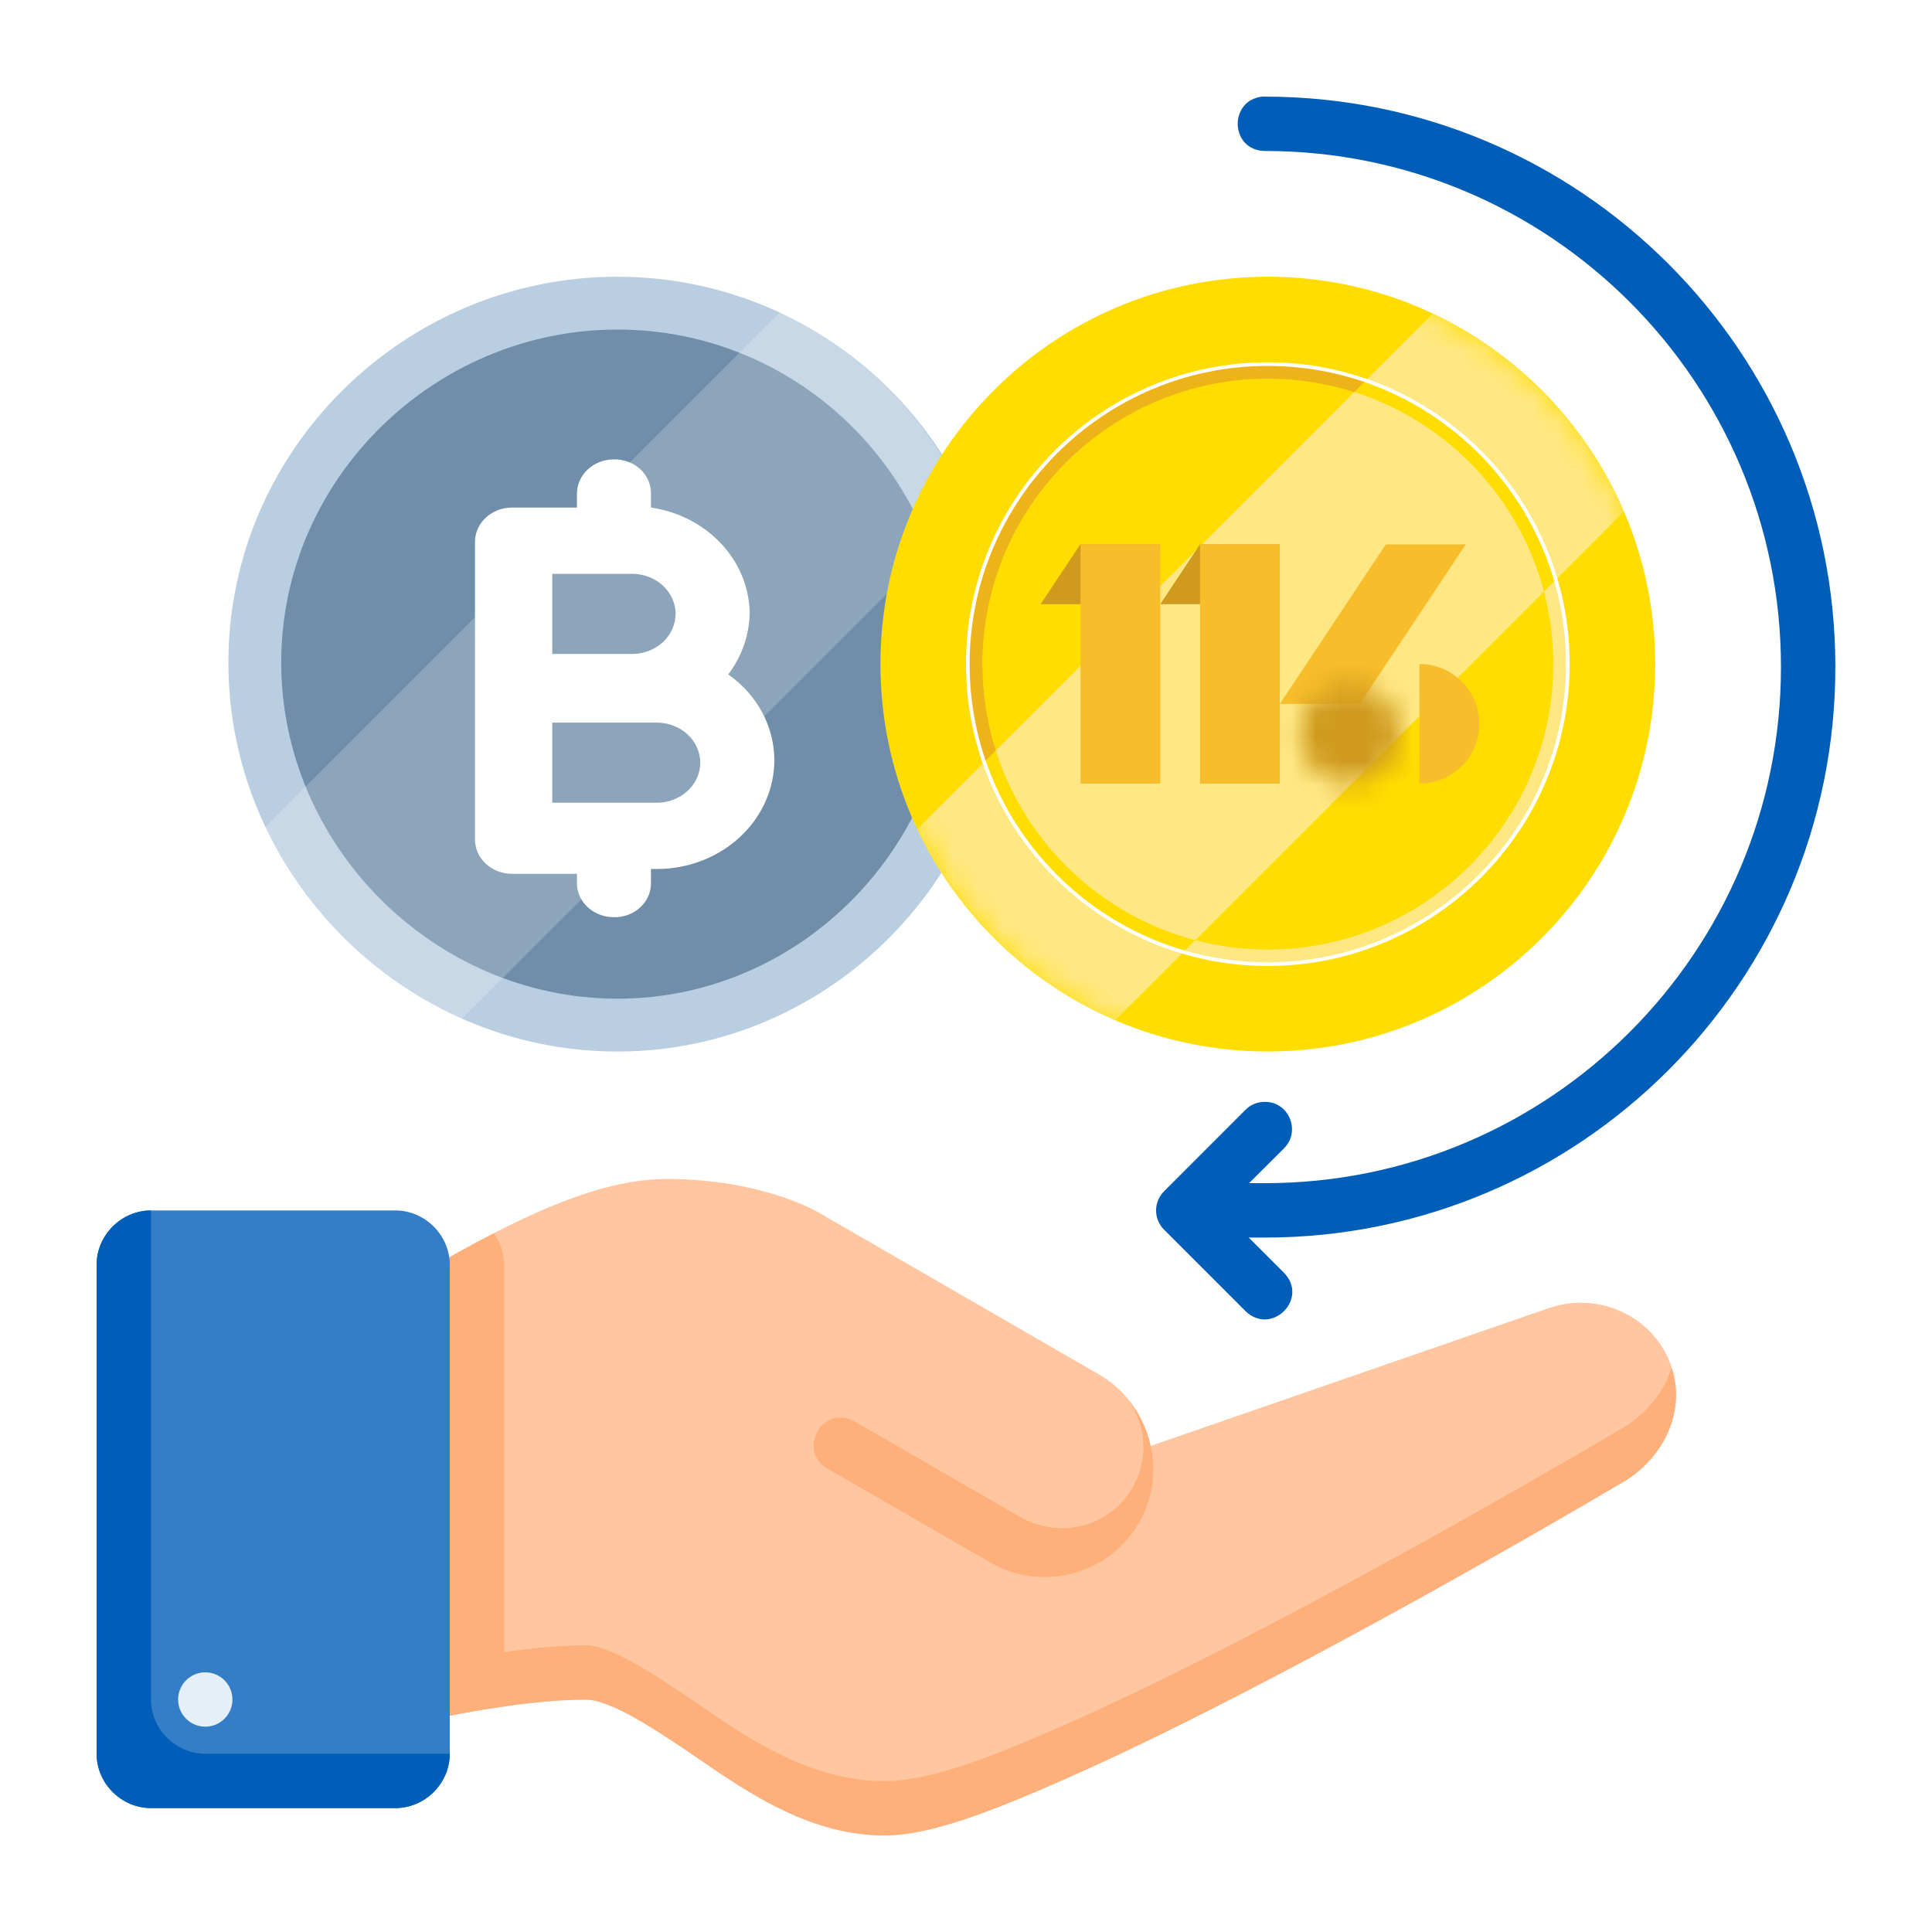 <svg width="80" height="80" viewBox="0 0 80 80" fill="none" xmlns="http://www.w3.org/2000/svg">
<path d="M25.561 11.459C16.745 11.459 9.457 18.621 9.457 27.438C9.457 36.254 16.745 43.542 25.561 43.542C34.378 43.542 41.54 36.254 41.54 27.438C41.54 18.621 34.378 11.459 25.561 11.459Z" fill="#BACEE1"/>
<path d="M25.569 13.646C17.978 13.646 11.645 19.838 11.645 27.43C11.645 35.021 17.978 41.354 25.569 41.354C33.161 41.354 39.353 35.021 39.353 27.43C39.353 19.838 33.161 13.646 25.569 13.646Z" fill="#708EAA"/>
<path d="M32.307 12.916L10.918 34.305C12.574 37.854 15.508 40.694 19.104 42.208L40.162 21.15C38.648 17.507 35.809 14.62 32.307 12.916Z" fill="white" fill-opacity="0.2"/>
<g filter="url(#filter0_d_2896_72610)">
<path d="M25.422 36.979C25.625 36.983 25.825 36.948 26.013 36.878C26.201 36.807 26.371 36.703 26.514 36.57C26.657 36.438 26.77 36.279 26.846 36.105C26.921 35.931 26.959 35.745 26.955 35.557V34.983H27.224C28.505 34.977 29.732 34.502 30.638 33.661C31.544 32.821 32.057 31.682 32.064 30.494C32.065 29.802 31.893 29.121 31.562 28.502C31.23 27.883 30.749 27.343 30.155 26.926C30.735 26.159 31.045 25.244 31.042 24.307C31.006 23.263 30.577 22.262 29.831 21.479C29.085 20.696 28.068 20.179 26.955 20.017V19.443C26.959 19.255 26.921 19.069 26.846 18.895C26.77 18.721 26.657 18.563 26.514 18.43C26.371 18.297 26.201 18.193 26.013 18.123C25.825 18.052 25.625 18.018 25.422 18.021C25.016 18.021 24.626 18.171 24.338 18.438C24.051 18.704 23.89 19.066 23.89 19.443V20.017H21.201C20.794 20.017 20.404 20.167 20.117 20.433C19.829 20.7 19.668 21.061 19.668 21.439V33.761C19.668 34.138 19.829 34.5 20.117 34.767C20.404 35.033 20.794 35.183 21.201 35.183H23.89V35.657C23.917 36.017 24.09 36.353 24.375 36.599C24.659 36.844 25.034 36.98 25.422 36.979ZM22.868 22.761H26.202C26.671 22.767 27.118 22.943 27.449 23.25C27.78 23.557 27.97 23.972 27.977 24.407C27.977 24.846 27.791 25.267 27.459 25.58C27.127 25.893 26.675 26.072 26.202 26.078H22.868V22.761ZM22.868 32.24V28.922H27.224C27.697 28.929 28.148 29.108 28.48 29.42C28.812 29.733 28.998 30.154 28.998 30.593C28.991 31.028 28.802 31.443 28.471 31.75C28.14 32.058 27.692 32.233 27.224 32.24H22.868Z" fill="white"/>
</g>
<path d="M69.171 56.476C68.412 54.451 66.141 53.471 64.13 54.166L47.638 59.875C47.381 58.672 46.653 57.575 45.511 56.915L33.835 50.172C33.835 50.172 31.518 48.819 27.624 48.819C24.727 48.819 21.433 50.406 17.497 52.693C17.478 59.472 17.497 65.046 17.497 71.228C17.497 71.228 17.713 71.223 17.824 71.199C19.361 70.873 22.128 70.377 24.242 70.377C25.277 70.377 27.082 71.559 29.16 72.985C31.237 74.412 33.691 76 36.626 76C38.511 76 41.01 75.025 44.116 73.658C47.222 72.29 50.794 70.479 54.188 68.674C60.949 65.079 66.946 61.521 66.999 61.487C68.764 60.559 69.93 58.501 69.171 56.476Z" fill="#FFC6A0"/>
<path d="M17.501 52.693C17.482 59.471 17.501 65.045 17.501 71.228C17.501 71.228 17.717 71.223 17.828 71.2C18.608 71.034 19.707 70.825 20.876 70.659V52.374C20.876 51.891 20.713 51.442 20.445 51.071C19.504 51.556 18.524 52.098 17.501 52.693Z" fill="#FFAF7A"/>
<path d="M54.191 66.425C50.797 68.23 47.225 70.041 44.119 71.409C41.013 72.776 38.514 73.751 36.629 73.751C33.694 73.751 31.24 72.163 29.163 70.736C27.085 69.309 25.28 68.128 24.245 68.128C22.131 68.128 19.364 68.624 17.827 68.95C17.722 68.972 17.614 68.978 17.506 68.97C17.506 69.249 17.5 70.374 17.5 71.229C17.598 71.232 17.719 71.223 17.827 71.2C19.364 70.874 22.132 70.378 24.245 70.378C25.28 70.378 27.085 71.56 29.163 72.986C31.241 74.413 33.694 76.001 36.629 76.001C38.514 76.001 41.013 75.026 44.119 73.659C47.225 72.291 50.797 70.48 54.191 68.675C60.952 65.08 66.95 61.522 67.002 61.489C68.719 60.586 69.854 58.614 69.218 56.644C68.867 57.741 68.046 58.688 67.002 59.238C66.949 59.272 60.952 62.83 54.191 66.425Z" fill="#FFAF7A"/>
<path d="M35.375 58.851C34.084 58.135 32.982 60.04 34.245 60.802L41.013 64.704C43.155 65.941 45.922 65.203 47.158 63.061C48.12 61.397 47.875 59.365 46.719 57.957C47.461 58.999 47.578 60.414 46.895 61.598C45.96 63.217 43.904 63.767 42.214 62.797L35.375 58.851Z" fill="#FFAF7A"/>
<path d="M6.25 50.122C5.023 50.122 4 51.147 4 52.374V72.619C4 73.846 5.023 74.869 6.25 74.869H16.372C17.599 74.869 18.625 73.846 18.625 72.619V52.374C18.625 51.147 17.599 50.122 16.372 50.122H6.25Z" fill="#337EC6"/>
<path d="M9.625 70.373C9.625 70.994 9.121 71.498 8.5 71.498C7.879 71.498 7.375 70.994 7.375 70.373C7.375 69.752 7.879 69.248 8.5 69.248C9.121 69.248 9.625 69.752 9.625 70.373Z" fill="#E4EFF8"/>
<path d="M8.5 72.619C7.273 72.619 6.25 71.596 6.25 70.369V50.124V50.122V50.122C5.023 50.122 4 51.147 4 52.374V72.619C4 73.846 5.023 74.869 6.25 74.869H16.372C17.599 74.869 18.625 73.846 18.623 72.619H8.5Z" fill="#005EB8"/>
<path d="M52.372 48.993H51.719L53.169 47.549C53.881 46.836 53.367 45.585 52.332 45.627C52.041 45.636 51.778 45.745 51.574 45.954L48.202 49.327C47.761 49.766 47.761 50.48 48.202 50.919L51.574 54.292C52.658 55.333 54.209 53.773 53.169 52.706L51.708 51.245H52.372C65.404 51.245 75.998 40.672 75.998 27.619C75.998 14.565 65.41 4.001 52.372 4.001C52.336 4 52.3 4 52.264 4.001C50.869 4.153 50.926 6.227 52.372 6.251C64.188 6.251 73.746 15.825 73.746 27.619C73.746 39.412 64.188 48.993 52.372 48.993Z" fill="#005EB8"/>
<g clip-path="url(#clip0_2896_72610)">
<path d="M52.498 43.54C61.357 43.54 68.539 36.358 68.539 27.499C68.539 18.64 61.357 11.459 52.498 11.459C43.639 11.459 36.457 18.64 36.457 27.499C36.457 36.358 43.639 43.54 52.498 43.54Z" fill="#FFDD00"/>
<mask id="mask0_2896_72610" style="mask-type:luminance" maskUnits="userSpaceOnUse" x="36" y="11" width="33" height="33">
<path d="M52.498 43.54C61.357 43.54 68.539 36.358 68.539 27.499C68.539 18.64 61.357 11.459 52.498 11.459C43.639 11.459 36.457 18.64 36.457 27.499C36.457 36.358 43.639 43.54 52.498 43.54Z" fill="white"/>
</mask>
<g mask="url(#mask0_2896_72610)">
<path d="M59.327 12.983L37.98 34.33C39.649 37.869 42.571 40.699 46.176 42.247L67.245 21.178C65.697 17.573 62.867 14.649 59.327 12.983Z" fill="#FFE884"/>
</g>
<path d="M52.498 15.68C59.016 15.68 64.317 20.983 64.317 27.499C64.317 34.016 59.014 39.318 52.498 39.318C45.981 39.318 40.679 34.017 40.679 27.499C40.679 20.981 45.981 15.68 52.498 15.68ZM52.498 15.076C45.636 15.076 40.074 20.638 40.074 27.499C40.074 34.361 45.636 39.923 52.498 39.923C59.359 39.923 64.921 34.361 64.921 27.499C64.921 20.638 59.359 15.077 52.498 15.077V15.076Z" fill="#FFDD00"/>
<path d="M64.921 27.5C64.921 26.286 64.743 25.113 64.42 24.004L63.93 24.494C64.183 25.455 64.319 26.461 64.319 27.5C64.319 34.017 59.016 39.319 52.499 39.319C51.461 39.319 50.453 39.183 49.494 38.93L49.004 39.42C50.113 39.745 51.286 39.921 52.499 39.921C59.361 39.921 64.923 34.359 64.923 27.498L64.921 27.5Z" fill="#FFE884"/>
<path d="M40.679 27.499C40.679 20.981 45.981 15.68 52.498 15.68C53.744 15.68 54.945 15.875 56.075 16.235L56.552 15.757C55.281 15.318 53.917 15.076 52.498 15.076C45.636 15.076 40.074 20.638 40.074 27.499C40.074 28.919 40.316 30.282 40.755 31.554L41.233 31.076C40.874 29.947 40.679 28.746 40.679 27.499Z" fill="#EEB319"/>
<path d="M52.498 39.999C45.607 39.999 40 34.392 40 27.501C40 20.61 45.607 15.001 52.498 15.001C59.39 15.001 64.997 20.608 64.997 27.499C64.997 34.391 59.39 39.998 52.498 39.998V39.999ZM52.498 15.152C45.69 15.152 40.15 20.691 40.15 27.501C40.15 34.311 45.688 39.848 52.498 39.848C59.308 39.848 64.845 34.309 64.845 27.501C64.845 20.693 59.308 15.152 52.498 15.152Z" fill="white"/>
<path d="M60.693 22.542L56.304 29.146H52.996L57.383 22.542H60.693Z" fill="#F8BD2B"/>
<path d="M52.996 22.542L51.351 25.018H48.043L49.688 22.542H52.996Z" fill="#CF9A1D"/>
<path d="M52.993 22.542H49.691V32.448H52.993V22.542Z" fill="#F8BD2B"/>
<mask id="mask1_2896_72610" style="mask-type:luminance" maskUnits="userSpaceOnUse" x="53" y="28" width="5" height="5">
<path d="M53.824 30.384C53.824 31.524 54.749 32.449 55.889 32.449C57.029 32.449 57.954 31.524 57.954 30.384C57.954 29.244 57.029 28.319 55.889 28.319C54.749 28.319 53.824 29.244 53.824 30.384Z" fill="white"/>
</mask>
<g mask="url(#mask1_2896_72610)">
<path d="M55.886 26.254L51.758 30.383L55.886 34.511L60.015 30.383L55.886 26.254Z" fill="#CF9A1D"/>
</g>
<path d="M61.256 29.972C61.256 31.34 60.147 32.449 58.777 32.449V27.495C60.146 27.495 61.256 28.604 61.256 29.972Z" fill="#F8BD2B"/>
<path d="M48.043 22.542L46.398 25.018H43.09L44.734 22.542H48.043Z" fill="#CF9A1D"/>
<path d="M48.044 22.542H44.742V32.448H48.044V22.542Z" fill="#F8BD2B"/>
</g>
<defs>
<filter id="filter0_d_2896_72610" x="15.668" y="15.021" width="20.395" height="26.959" filterUnits="userSpaceOnUse" color-interpolation-filters="sRGB">
<feFlood flood-opacity="0" result="BackgroundImageFix"/>
<feColorMatrix in="SourceAlpha" type="matrix" values="0 0 0 0 0 0 0 0 0 0 0 0 0 0 0 0 0 0 127 0" result="hardAlpha"/>
<feOffset dy="1"/>
<feGaussianBlur stdDeviation="2"/>
<feColorMatrix type="matrix" values="0 0 0 0 0 0 0 0 0 0.369 0 0 0 0 0.722 0 0 0 0.2 0"/>
<feBlend mode="normal" in2="BackgroundImageFix" result="effect1_dropShadow_2896_72610"/>
<feBlend mode="normal" in="SourceGraphic" in2="effect1_dropShadow_2896_72610" result="shape"/>
</filter>
<clipPath id="clip0_2896_72610">
<rect width="32.083" height="32.083" fill="white" transform="translate(36.457 11.459)"/>
</clipPath>
</defs>
</svg>
